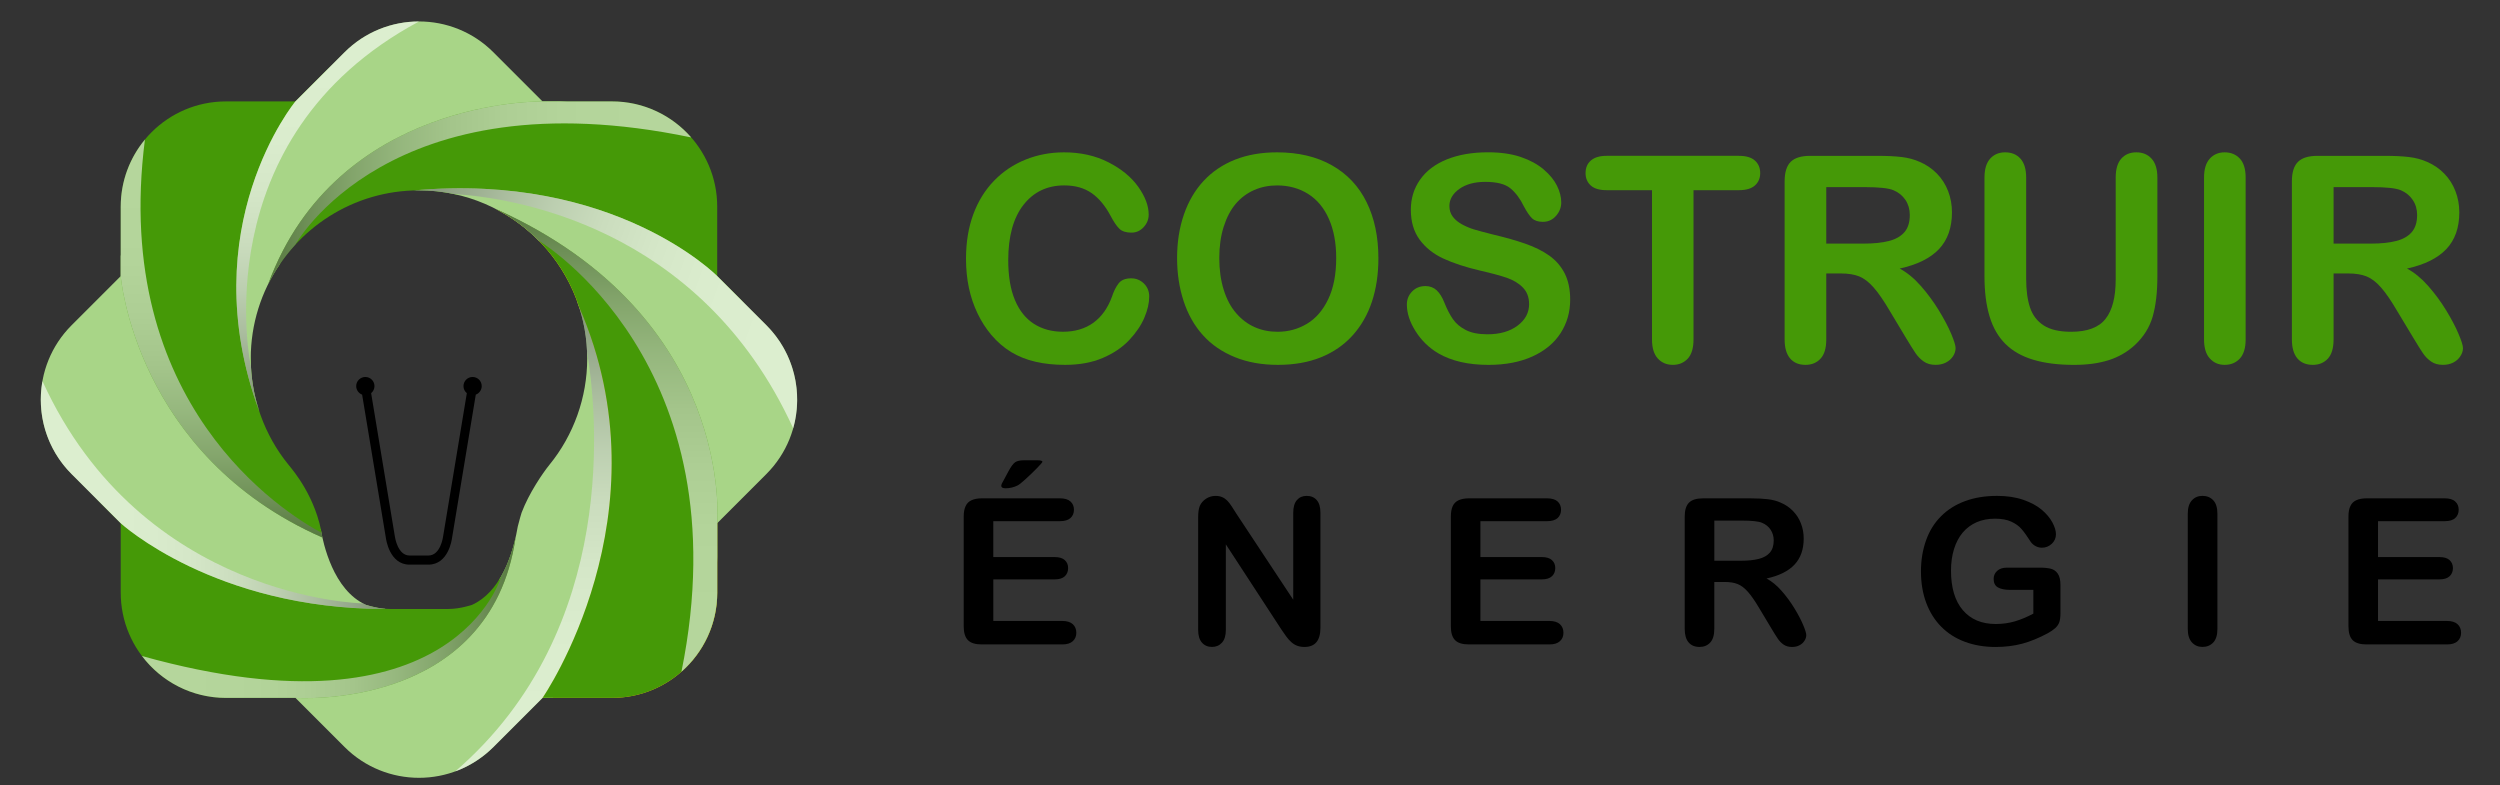 <?xml version="1.0" encoding="utf-8"?>
<!-- Generator: Adobe Illustrator 16.0.0, SVG Export Plug-In . SVG Version: 6.00 Build 0)  -->
<!DOCTYPE svg PUBLIC "-//W3C//DTD SVG 1.1//EN" "http://www.w3.org/Graphics/SVG/1.1/DTD/svg11.dtd">
<svg version="1.1" id="Calque_1" xmlns="http://www.w3.org/2000/svg" xmlns:xlink="http://www.w3.org/1999/xlink" x="0px" y="0px"
	 width="128.167px" height="40.247px" viewBox="0 0 128.167 40.247" enable-background="new 0 0 128.167 40.247"
	 xml:space="preserve">
<rect x="0" y="0" width="128.167" height="40.247" fill="#333333" stroke="none"/>
<g>
	<path fill="#A8D587" d="M29.593,15.458c0.33,0.915,0.511,1.899,0.511,2.925c0,1.986-0.692,3.925-1.944,5.455
		c-0.332,0.413-1.038,1.434-1.42,2.448c-0.024,0.08-0.126,0.414-0.195,0.705c-0.064,0.357-0.281,1.642-0.941,2.708l0,0
		c-1.792,5.294-9.007,5.989-10.636,6.08h0.179l2.518,2.518c2.108,2.106,5.525,2.106,7.632,0l2.518-2.518h0.527
		C35.085,23.575,29.619,15.496,29.593,15.458z"/>
	<path fill="#459907" d="M24.197,31.011c0-0.003-0.601,0.209-1.205,0.209h-1.513h-1.512c-0.604,0-1.204-0.212-1.204-0.209
		c0,0-8.484-0.317-13.871-5.485l1.297,1.296v3.561c0,2.979,2.416,5.396,5.397,5.396h3.56c0,0,9.987,0.709,11.287-8.224l0,0
		C26.208,28.543,25.634,30.36,24.197,31.011z"/>
	<path fill="#A8D587" d="M16.439,27.124c-0.296-0.103-7.624-2.723-10.25-14.057v1.088l-2.517,2.518
		c-2.108,2.107-2.108,5.524,0,7.632l2.517,2.518c0,0,4.79,4.397,13.554,4.397l0.002-0.01c-0.521-0.04-0.982-0.2-0.982-0.199
		C17.074,30.246,16.575,27.871,16.439,27.124z"/>
	<path fill="#459907" d="M14.8,23.838c-1.252-1.53-1.945-3.469-1.945-5.455c0,0-2.213-7.171,4.13-15.022l-1.839,1.838h-3.56
		c-2.981,0-5.397,2.416-5.397,5.396v3.561c0,0,0.743,9.178,10.337,13.4C16.227,25.496,15.004,24.093,14.8,23.838z"/>
	<path fill="#A8D587" d="M13.284,21.058c-0.28-0.858-0.429-1.761-0.429-2.675c0-1.784,0.545-3.443,1.477-4.82
		c0.115-0.293,3.042-7.433,14.752-8.365h-1.271l-2.518-2.518c-2.106-2.107-5.523-2.107-7.632,0l-2.518,2.518
		c0,0-5.314,6.437-1.866,15.859H13.284z"/>
	<linearGradient id="SVGID_1_" gradientUnits="userSpaceOnUse" x1="31.111" y1="35.779" x2="31.111" y2="10.723">
		<stop  offset="0" style="stop-color:#FBAE17"/>
		<stop  offset="0.479" style="stop-color:#FDC20D"/>
		<stop  offset="1" style="stop-color:#FFDD00"/>
	</linearGradient>
	<path fill="url(#SVGID_1_)" d="M25.436,10.722v0.002c1.995,1.035,3.539,2.825,4.245,4.99c4.658,10.64-1.867,20.065-1.867,20.065
		h3.561c2.98,0,5.396-2.417,5.396-5.396v-3.561C36.77,26.822,37.702,16.246,25.436,10.722z"/>
	<path d="M24.229,19.326c-0.259,0-0.468,0.21-0.468,0.468c0,0.141,0.063,0.274,0.172,0.362l-1.22,7.365
		c-0.001,0.01-0.13,0.958-0.748,0.958h-0.971c-0.611,0-0.747-0.955-0.749-0.967l-1.218-7.356c0.108-0.088,0.171-0.221,0.171-0.362
		c0-0.258-0.209-0.468-0.468-0.468c-0.258,0-0.469,0.21-0.469,0.468c0,0.195,0.124,0.37,0.304,0.438l1.218,7.348
		c0.007,0.056,0.184,1.367,1.21,1.367h0.971c1.03,0,1.203-1.304,1.209-1.357l1.219-7.358c0.181-0.068,0.304-0.243,0.304-0.438
		C24.697,19.536,24.487,19.326,24.229,19.326z"/>
	<linearGradient id="SVGID_2_" gradientUnits="userSpaceOnUse" x1="27.523" y1="39.547" x2="27.523" y2="15.459">
		<stop  offset="0.121" style="stop-color:#FFFFFF"/>
		<stop  offset="0.302" style="stop-color:#FCFCFC"/>
		<stop  offset="0.442" style="stop-color:#F2F2F2"/>
		<stop  offset="0.569" style="stop-color:#E2E2E2"/>
		<stop  offset="0.687" style="stop-color:#CACBCC"/>
		<stop  offset="0.8" style="stop-color:#ACADAE"/>
		<stop  offset="0.908" style="stop-color:#88898B"/>
		<stop  offset="1" style="stop-color:#626366"/>
	</linearGradient>
	<path opacity="0.6" fill="url(#SVGID_2_)" d="M29.593,15.458c0.292,0.81,0.467,1.675,0.503,2.576
		c0.496,2.955,1.716,14.209-6.757,21.513c0.713-0.262,1.384-0.678,1.957-1.25l2.518-2.518h0.527
		C35.085,23.575,29.619,15.496,29.593,15.458z"/>
	<path fill="#459907" d="M21.479,9.759c0.7,0,1.379,0.085,2.03,0.243l0,0c0,0,6.826-0.715,14.637,5.531l-1.377-1.377v-3.561
		c0-2.98-2.417-5.396-5.396-5.396h-3.561c0,0-10.536-0.189-14.059,9.354l0.002,0C15.168,11.715,18.1,9.759,21.479,9.759z"/>
	<path fill="#A8D587" d="M27.611,12.327c0.009,0.004,8.773,4.064,9.159,16.502v-2.007l2.518-2.518c2.107-2.108,2.107-5.524,0-7.632
		l-2.518-2.518c0,0-5.246-5.327-15.567-4.391l0,0c0.092-0.003,0.184-0.005,0.277-0.005C23.877,9.759,26.047,10.743,27.611,12.327z"
		/>
	<path fill="#459907" d="M25.436,10.722v0.002c1.995,1.035,3.539,2.825,4.245,4.99c4.658,10.64-1.867,20.065-1.867,20.065h3.561
		c2.98,0,5.396-2.417,5.396-5.396v-3.561C36.77,26.822,37.702,16.246,25.436,10.722z"/>
	<linearGradient id="SVGID_3_" gradientUnits="userSpaceOnUse" x1="13.754" y1="9.876" x2="35.436" y2="9.876">
		<stop  offset="0" style="stop-color:#626366"/>
		<stop  offset="0.092" style="stop-color:#88898B"/>
		<stop  offset="0.2" style="stop-color:#ACADAE"/>
		<stop  offset="0.313" style="stop-color:#CACBCC"/>
		<stop  offset="0.431" style="stop-color:#E2E2E2"/>
		<stop  offset="0.558" style="stop-color:#F2F2F2"/>
		<stop  offset="0.698" style="stop-color:#FCFCFC"/>
		<stop  offset="0.879" style="stop-color:#FFFFFF"/>
	</linearGradient>
	<path opacity="0.6" fill="url(#SVGID_3_)" d="M35.436,7.046c-0.989-1.132-2.442-1.847-4.063-1.847h-3.561
		c0,0-10.536-0.189-14.059,9.354l0.002,0c0.366-0.735,0.835-1.411,1.386-2.01C15.146,12.54,19.941,3.81,35.436,7.046z"/>
	<linearGradient id="SVGID_4_" gradientUnits="userSpaceOnUse" x1="20.779" y1="10.926" x2="41.882" y2="18.607">
		<stop  offset="0" style="stop-color:#626366"/>
		<stop  offset="0.092" style="stop-color:#88898B"/>
		<stop  offset="0.2" style="stop-color:#ACADAE"/>
		<stop  offset="0.313" style="stop-color:#CACBCC"/>
		<stop  offset="0.431" style="stop-color:#E2E2E2"/>
		<stop  offset="0.558" style="stop-color:#F2F2F2"/>
		<stop  offset="0.698" style="stop-color:#FCFCFC"/>
		<stop  offset="0.879" style="stop-color:#FFFFFF"/>
	</linearGradient>
	<path opacity="0.6" fill="url(#SVGID_4_)" d="M40.664,21.957c0.512-1.818,0.055-3.853-1.376-5.284l-2.518-2.518
		c0,0-5.246-5.327-15.567-4.391l0,0c0.092-0.003,0.184-0.005,0.277-0.005c0.616,0,1.217,0.067,1.796,0.19
		C26.051,10.117,35.866,11.458,40.664,21.957z"/>
	<linearGradient id="SVGID_5_" gradientUnits="userSpaceOnUse" x1="31.111" y1="34.435" x2="31.111" y2="10.723">
		<stop  offset="0.121" style="stop-color:#FFFFFF"/>
		<stop  offset="0.302" style="stop-color:#FCFCFC"/>
		<stop  offset="0.442" style="stop-color:#F2F2F2"/>
		<stop  offset="0.569" style="stop-color:#E2E2E2"/>
		<stop  offset="0.687" style="stop-color:#CACBCC"/>
		<stop  offset="0.8" style="stop-color:#ACADAE"/>
		<stop  offset="0.908" style="stop-color:#88898B"/>
		<stop  offset="1" style="stop-color:#626366"/>
	</linearGradient>
	<path opacity="0.6" fill="url(#SVGID_5_)" d="M25.436,10.722v0.002c0.814,0.422,1.553,0.973,2.19,1.622l0.002-0.001
		c0,0,10.52,6.272,7.308,22.09c1.124-0.989,1.834-2.438,1.834-4.053v-3.561C36.77,26.822,37.702,16.246,25.436,10.722z"/>
	<linearGradient id="SVGID_6_" gradientUnits="userSpaceOnUse" x1="7.279" y1="31.674" x2="26.433" y2="31.674">
		<stop  offset="0.121" style="stop-color:#FFFFFF"/>
		<stop  offset="0.302" style="stop-color:#FCFCFC"/>
		<stop  offset="0.442" style="stop-color:#F2F2F2"/>
		<stop  offset="0.569" style="stop-color:#E2E2E2"/>
		<stop  offset="0.687" style="stop-color:#CACBCC"/>
		<stop  offset="0.8" style="stop-color:#ACADAE"/>
		<stop  offset="0.908" style="stop-color:#88898B"/>
		<stop  offset="1" style="stop-color:#626366"/>
	</linearGradient>
	<path opacity="0.6" fill="url(#SVGID_6_)" d="M25.712,29.515L25.712,29.515c0,0-2.374,8.598-18.433,4.117
		c0.984,1.304,2.547,2.147,4.308,2.147h3.56c0,0,9.987,0.709,11.287-8.224l0,0C26.314,28.076,26.099,28.825,25.712,29.515z"/>
	<linearGradient id="SVGID_7_" gradientUnits="userSpaceOnUse" x1="2.092" y1="25.379" x2="19.746" y2="25.379">
		<stop  offset="0.121" style="stop-color:#FFFFFF"/>
		<stop  offset="0.302" style="stop-color:#FCFCFC"/>
		<stop  offset="0.442" style="stop-color:#F2F2F2"/>
		<stop  offset="0.569" style="stop-color:#E2E2E2"/>
		<stop  offset="0.687" style="stop-color:#CACBCC"/>
		<stop  offset="0.8" style="stop-color:#ACADAE"/>
		<stop  offset="0.908" style="stop-color:#88898B"/>
		<stop  offset="1" style="stop-color:#626366"/>
	</linearGradient>
	<path opacity="0.6" fill="url(#SVGID_7_)" d="M18.607,30.934L18.607,30.934c0,0.001-11.319-0.193-16.431-11.395
		c-0.298,1.678,0.199,3.47,1.496,4.766l2.517,2.518c0,0,4.79,4.397,13.554,4.397l0.002-0.01c-0.521-0.04-0.982-0.2-0.982-0.199
		C18.709,30.987,18.658,30.963,18.607,30.934z"/>
	<linearGradient id="SVGID_8_" gradientUnits="userSpaceOnUse" x1="11.358" y1="27.555" x2="11.358" y2="7.154">
		<stop  offset="0" style="stop-color:#626366"/>
		<stop  offset="0.092" style="stop-color:#88898B"/>
		<stop  offset="0.2" style="stop-color:#ACADAE"/>
		<stop  offset="0.313" style="stop-color:#CACBCC"/>
		<stop  offset="0.431" style="stop-color:#E2E2E2"/>
		<stop  offset="0.558" style="stop-color:#F2F2F2"/>
		<stop  offset="0.698" style="stop-color:#FCFCFC"/>
		<stop  offset="0.879" style="stop-color:#FFFFFF"/>
	</linearGradient>
	<path opacity="0.6" fill="url(#SVGID_8_)" d="M7.43,7.154c-0.774,0.934-1.241,2.134-1.241,3.441v3.561c0,0,0.743,9.178,10.337,13.4
		c-0.012-0.081-0.025-0.16-0.04-0.239C14.551,26.277,5.688,20.738,7.43,7.154z"/>
	<linearGradient id="SVGID_9_" gradientUnits="userSpaceOnUse" x1="16.798" y1="21.058" x2="16.798" y2="1.101">
		<stop  offset="0" style="stop-color:#626366"/>
		<stop  offset="0.092" style="stop-color:#88898B"/>
		<stop  offset="0.2" style="stop-color:#ACADAE"/>
		<stop  offset="0.313" style="stop-color:#CACBCC"/>
		<stop  offset="0.431" style="stop-color:#E2E2E2"/>
		<stop  offset="0.558" style="stop-color:#F2F2F2"/>
		<stop  offset="0.698" style="stop-color:#FCFCFC"/>
		<stop  offset="0.879" style="stop-color:#FFFFFF"/>
	</linearGradient>
	<path opacity="0.6" fill="url(#SVGID_9_)" d="M12.868,18.831c0,0-2.549-11.749,8.612-17.729l0,0c-1.38,0-2.762,0.526-3.816,1.58
		l-2.518,2.518c0,0-5.314,6.437-1.866,15.859h0.004C13.05,20.341,12.909,19.591,12.868,18.831L12.868,18.831z"/>
</g>
<g>
	<g>
		<path fill="#459907" d="M58.917,15.198c0,0.335-0.083,0.699-0.249,1.088c-0.165,0.391-0.425,0.774-0.779,1.15
			s-0.808,0.682-1.358,0.916c-0.552,0.235-1.193,0.353-1.927,0.353c-0.555,0-1.061-0.053-1.516-0.159
			c-0.456-0.105-0.869-0.269-1.24-0.492c-0.372-0.223-0.713-0.517-1.024-0.881c-0.277-0.33-0.515-0.701-0.711-1.11
			c-0.196-0.41-0.344-0.847-0.442-1.312c-0.098-0.464-0.147-0.958-0.147-1.48c0-0.848,0.124-1.607,0.371-2.278
			c0.246-0.67,0.6-1.244,1.06-1.721c0.46-0.477,1-0.839,1.617-1.088c0.618-0.25,1.276-0.374,1.977-0.374
			c0.852,0,1.612,0.17,2.277,0.51c0.667,0.34,1.177,0.761,1.531,1.261c0.354,0.501,0.532,0.974,0.532,1.419
			c0,0.244-0.086,0.46-0.259,0.646c-0.173,0.187-0.381,0.28-0.625,0.28c-0.273,0-0.477-0.064-0.614-0.194
			c-0.136-0.129-0.289-0.352-0.456-0.668c-0.278-0.522-0.605-0.913-0.981-1.171c-0.376-0.259-0.839-0.388-1.39-0.388
			c-0.877,0-1.575,0.333-2.095,0.999c-0.52,0.666-0.78,1.612-0.78,2.838c0,0.819,0.115,1.501,0.345,2.045
			c0.229,0.544,0.556,0.95,0.977,1.218s0.915,0.402,1.48,0.402c0.613,0,1.131-0.152,1.556-0.456c0.424-0.305,0.744-0.751,0.959-1.34
			c0.091-0.278,0.204-0.504,0.338-0.679s0.35-0.263,0.647-0.263c0.254,0,0.472,0.089,0.654,0.266
			C58.825,14.714,58.917,14.934,58.917,15.198z"/>
		<path fill="#459907" d="M65.47,7.81c1.093,0,2.03,0.222,2.813,0.665c0.784,0.443,1.376,1.073,1.779,1.89
			c0.402,0.817,0.604,1.776,0.604,2.878c0,0.814-0.11,1.555-0.331,2.221c-0.22,0.666-0.551,1.243-0.992,1.732
			c-0.441,0.488-0.982,0.862-1.624,1.121c-0.642,0.259-1.377,0.388-2.206,0.388c-0.825,0-1.562-0.133-2.214-0.399
			c-0.651-0.266-1.195-0.641-1.631-1.125c-0.436-0.483-0.765-1.066-0.988-1.747c-0.223-0.68-0.334-1.416-0.334-2.206
			c0-0.81,0.116-1.552,0.349-2.228c0.232-0.676,0.569-1.25,1.01-1.725c0.441-0.475,0.977-0.837,1.609-1.089
			C63.947,7.936,64.666,7.81,65.47,7.81z M68.503,13.229c0-0.771-0.125-1.439-0.374-2.005c-0.25-0.565-0.605-0.993-1.067-1.283
			C66.6,9.651,66.069,9.506,65.47,9.506c-0.426,0-0.82,0.081-1.182,0.241c-0.362,0.161-0.673,0.394-0.935,0.701
			c-0.261,0.307-0.466,0.699-0.618,1.175c-0.151,0.477-0.226,1.012-0.226,1.606c0,0.599,0.075,1.14,0.226,1.625
			c0.151,0.484,0.364,0.885,0.64,1.203c0.275,0.319,0.592,0.557,0.948,0.715c0.357,0.159,0.749,0.237,1.175,0.237
			c0.546,0,1.049-0.136,1.506-0.41c0.458-0.273,0.821-0.695,1.092-1.265S68.503,14.062,68.503,13.229z"/>
		<path fill="#459907" d="M80.498,15.363c0,0.638-0.165,1.209-0.493,1.718c-0.329,0.508-0.808,0.905-1.441,1.193
			c-0.633,0.287-1.382,0.432-2.25,0.432c-1.04,0-1.897-0.197-2.573-0.59c-0.479-0.282-0.869-0.66-1.167-1.132
			c-0.3-0.472-0.449-0.931-0.449-1.376c0-0.259,0.09-0.48,0.269-0.665c0.18-0.185,0.409-0.277,0.687-0.277
			c0.225,0,0.415,0.072,0.571,0.215c0.156,0.144,0.289,0.357,0.399,0.64c0.134,0.335,0.279,0.615,0.435,0.84
			c0.156,0.226,0.375,0.411,0.658,0.557c0.282,0.146,0.654,0.22,1.114,0.22c0.632,0,1.146-0.147,1.541-0.442
			c0.395-0.295,0.593-0.663,0.593-1.104c0-0.35-0.107-0.633-0.319-0.851c-0.213-0.218-0.489-0.385-0.826-0.5
			c-0.338-0.115-0.79-0.237-1.355-0.366c-0.757-0.177-1.391-0.385-1.9-0.622c-0.51-0.237-0.915-0.561-1.214-0.97
			c-0.3-0.41-0.449-0.919-0.449-1.528c0-0.58,0.158-1.095,0.474-1.545c0.316-0.45,0.774-0.796,1.373-1.039
			c0.599-0.242,1.303-0.363,2.112-0.363c0.647,0,1.206,0.081,1.678,0.241c0.472,0.161,0.864,0.374,1.175,0.64
			c0.311,0.266,0.539,0.544,0.683,0.837s0.216,0.577,0.216,0.855c0,0.254-0.09,0.483-0.269,0.687
			c-0.18,0.204-0.404,0.305-0.672,0.305c-0.244,0-0.43-0.061-0.557-0.183c-0.127-0.122-0.264-0.322-0.413-0.601
			c-0.192-0.397-0.422-0.707-0.69-0.93c-0.268-0.224-0.7-0.335-1.293-0.335c-0.551,0-0.995,0.122-1.333,0.363
			c-0.337,0.242-0.507,0.534-0.507,0.874c0,0.21,0.058,0.393,0.172,0.546c0.115,0.153,0.273,0.285,0.474,0.395
			c0.201,0.11,0.405,0.196,0.611,0.259c0.206,0.062,0.546,0.153,1.02,0.273c0.594,0.139,1.132,0.292,1.613,0.459
			c0.482,0.168,0.891,0.372,1.229,0.611c0.337,0.24,0.601,0.542,0.79,0.909C80.403,14.382,80.498,14.832,80.498,15.363z"/>
		<path fill="#459907" d="M89.149,9.75h-2.328v7.654c0,0.44-0.098,0.768-0.295,0.981c-0.197,0.212-0.45,0.32-0.762,0.32
			c-0.316,0-0.574-0.108-0.772-0.324c-0.199-0.216-0.299-0.542-0.299-0.977V9.75h-2.328c-0.364,0-0.635-0.081-0.812-0.241
			c-0.177-0.161-0.266-0.373-0.266-0.636c0-0.273,0.092-0.489,0.276-0.647c0.185-0.158,0.451-0.237,0.801-0.237h6.784
			c0.369,0,0.643,0.082,0.822,0.244c0.18,0.163,0.27,0.376,0.27,0.64c0,0.263-0.091,0.475-0.272,0.636
			C89.787,9.67,89.514,9.75,89.149,9.75z"/>
		<path fill="#459907" d="M94.374,14.019h-0.747v3.385c0,0.445-0.098,0.773-0.295,0.984c-0.196,0.211-0.453,0.317-0.77,0.317
			c-0.339,0-0.603-0.11-0.79-0.331c-0.187-0.22-0.28-0.543-0.28-0.97V9.298c0-0.46,0.104-0.793,0.309-0.999
			c0.207-0.206,0.538-0.309,0.997-0.309h3.471c0.48,0,0.891,0.02,1.23,0.061s0.646,0.124,0.92,0.248
			c0.33,0.139,0.621,0.338,0.877,0.596c0.254,0.259,0.445,0.56,0.578,0.902c0.131,0.343,0.197,0.706,0.197,1.089
			c0,0.786-0.223,1.414-0.664,1.883c-0.443,0.469-1.117,0.802-2.018,0.999c0.379,0.202,0.742,0.499,1.086,0.891
			c0.346,0.393,0.652,0.811,0.924,1.254c0.27,0.444,0.482,0.843,0.633,1.201c0.15,0.357,0.225,0.602,0.225,0.736
			c0,0.139-0.045,0.277-0.131,0.413c-0.09,0.137-0.211,0.244-0.363,0.323c-0.154,0.079-0.332,0.119-0.531,0.119
			c-0.24,0-0.441-0.056-0.604-0.169c-0.164-0.112-0.303-0.255-0.422-0.427c-0.117-0.172-0.277-0.426-0.479-0.762l-0.854-1.423
			c-0.307-0.522-0.582-0.92-0.824-1.193s-0.486-0.46-0.734-0.561C95.066,14.07,94.751,14.019,94.374,14.019z M95.596,9.593h-1.969
			v2.896h1.911c0.514,0,0.945-0.044,1.295-0.133c0.35-0.088,0.615-0.24,0.801-0.453c0.184-0.213,0.275-0.506,0.275-0.88
			c0-0.292-0.074-0.55-0.223-0.773s-0.354-0.389-0.617-0.5C96.818,9.646,96.328,9.593,95.596,9.593z"/>
		<path fill="#459907" d="M101.738,14.17V9.104c0-0.431,0.098-0.754,0.291-0.971c0.195-0.215,0.451-0.323,0.768-0.323
			c0.33,0,0.592,0.108,0.785,0.323c0.195,0.216,0.293,0.54,0.293,0.971v5.181c0,0.589,0.064,1.082,0.197,1.477
			c0.131,0.396,0.365,0.702,0.699,0.92c0.336,0.218,0.807,0.327,1.41,0.327c0.832,0,1.422-0.222,1.766-0.665
			c0.348-0.443,0.518-1.115,0.518-2.016V9.104c0-0.436,0.098-0.761,0.289-0.974s0.447-0.32,0.77-0.32c0.32,0,0.58,0.106,0.777,0.32
			c0.199,0.213,0.301,0.538,0.301,0.974v5.066c0,0.825-0.082,1.512-0.242,2.063c-0.16,0.551-0.463,1.035-0.908,1.452
			c-0.383,0.354-0.83,0.613-1.336,0.776c-0.51,0.163-1.104,0.245-1.783,0.245c-0.811,0-1.508-0.088-2.092-0.263
			c-0.584-0.174-1.061-0.445-1.43-0.812s-0.641-0.836-0.811-1.408C101.826,15.649,101.738,14.965,101.738,14.17z"/>
		<path fill="#459907" d="M112.994,17.404v-8.3c0-0.431,0.098-0.754,0.295-0.971c0.195-0.215,0.449-0.323,0.76-0.323
			c0.322,0,0.58,0.106,0.781,0.32c0.197,0.213,0.297,0.538,0.297,0.974v8.3c0,0.436-0.1,0.761-0.297,0.977
			c-0.201,0.215-0.459,0.324-0.781,0.324c-0.307,0-0.559-0.109-0.758-0.327C113.092,18.16,112.994,17.835,112.994,17.404z"/>
		<path fill="#459907" d="M120.381,14.019h-0.746v3.385c0,0.445-0.1,0.773-0.295,0.984c-0.197,0.211-0.453,0.317-0.77,0.317
			c-0.34,0-0.604-0.11-0.791-0.331c-0.186-0.22-0.281-0.543-0.281-0.97V9.298c0-0.46,0.104-0.793,0.311-0.999
			c0.205-0.206,0.539-0.309,1-0.309h3.471c0.479,0,0.887,0.02,1.229,0.061c0.338,0.041,0.646,0.124,0.92,0.248
			c0.328,0.139,0.623,0.338,0.875,0.596c0.254,0.259,0.447,0.56,0.578,0.902c0.133,0.343,0.199,0.706,0.199,1.089
			c0,0.786-0.221,1.414-0.664,1.883c-0.445,0.469-1.117,0.802-2.018,0.999c0.379,0.202,0.74,0.499,1.086,0.891
			c0.346,0.393,0.654,0.811,0.924,1.254c0.271,0.444,0.482,0.843,0.631,1.201c0.152,0.357,0.229,0.602,0.229,0.736
			c0,0.139-0.045,0.277-0.135,0.413c-0.088,0.137-0.209,0.244-0.361,0.323c-0.154,0.079-0.332,0.119-0.531,0.119
			c-0.24,0-0.441-0.056-0.605-0.169c-0.162-0.112-0.303-0.255-0.42-0.427s-0.275-0.426-0.477-0.762l-0.857-1.423
			c-0.305-0.522-0.58-0.92-0.822-1.193c-0.24-0.273-0.488-0.46-0.736-0.561C121.074,14.07,120.76,14.019,120.381,14.019z
			 M121.604,9.593h-1.969v2.896h1.91c0.514,0,0.945-0.044,1.293-0.133c0.35-0.088,0.617-0.24,0.803-0.453
			c0.184-0.213,0.277-0.506,0.277-0.88c0-0.292-0.074-0.55-0.225-0.773c-0.148-0.223-0.354-0.389-0.617-0.5
			C122.828,9.646,122.334,9.593,121.604,9.593z"/>
	</g>
	<g>
		<path d="M54.34,26.719h-3.417v1.84h3.146c0.232,0,0.405,0.051,0.52,0.156c0.114,0.104,0.17,0.24,0.17,0.411
			c0,0.17-0.056,0.309-0.167,0.415c-0.113,0.108-0.287,0.162-0.522,0.162h-3.146v2.131h3.535c0.238,0,0.419,0.056,0.54,0.166
			c0.12,0.11,0.181,0.258,0.181,0.442c0,0.177-0.062,0.321-0.181,0.43c-0.121,0.112-0.302,0.166-0.54,0.166h-4.123
			c-0.331,0-0.568-0.072-0.713-0.219c-0.144-0.146-0.217-0.382-0.217-0.709v-5.631c0-0.218,0.033-0.396,0.099-0.533
			c0.063-0.138,0.165-0.238,0.303-0.301c0.137-0.063,0.314-0.097,0.529-0.097h4.005c0.242,0,0.421,0.055,0.539,0.162
			c0.119,0.107,0.177,0.25,0.177,0.421c0,0.178-0.059,0.319-0.177,0.427C54.761,26.665,54.582,26.719,54.34,26.719z M52.49,23.597
			h0.69c0.174,0,0.261,0.026,0.261,0.078c0,0.027-0.095,0.137-0.285,0.332c-0.191,0.194-0.384,0.38-0.578,0.556
			c-0.195,0.177-0.33,0.285-0.404,0.322c-0.193,0.098-0.401,0.148-0.623,0.148c-0.147,0-0.22-0.042-0.22-0.127
			c0-0.059,0.044-0.159,0.133-0.302l0.229-0.429c0.134-0.249,0.25-0.407,0.349-0.476C52.14,23.632,52.29,23.597,52.49,23.597z"/>
		<path d="M63.383,26.332l2.917,4.413V26.29c0-0.29,0.063-0.506,0.187-0.651c0.125-0.145,0.292-0.217,0.502-0.217
			c0.219,0,0.39,0.072,0.516,0.217c0.127,0.145,0.189,0.361,0.189,0.651v5.891c0,0.659-0.272,0.986-0.818,0.986
			c-0.136,0-0.259-0.02-0.367-0.059c-0.108-0.04-0.211-0.101-0.307-0.188c-0.095-0.085-0.184-0.184-0.266-0.298
			c-0.082-0.114-0.164-0.23-0.244-0.35l-2.847-4.364v4.39c0,0.287-0.066,0.502-0.199,0.649c-0.133,0.146-0.303,0.219-0.509,0.219
			c-0.216,0-0.388-0.074-0.518-0.222c-0.129-0.147-0.193-0.364-0.193-0.646V26.52c0-0.244,0.027-0.437,0.081-0.577
			c0.066-0.152,0.173-0.278,0.322-0.375c0.15-0.097,0.312-0.145,0.486-0.145c0.135,0,0.252,0.022,0.35,0.067
			c0.097,0.043,0.182,0.104,0.255,0.178c0.073,0.075,0.148,0.173,0.226,0.292C63.222,26.078,63.302,26.202,63.383,26.332z"/>
		<path d="M79.314,26.719h-3.418v1.84h3.148c0.232,0,0.405,0.051,0.519,0.156c0.114,0.104,0.171,0.24,0.171,0.411
			c0,0.17-0.057,0.309-0.17,0.415c-0.112,0.108-0.286,0.162-0.52,0.162h-3.148v2.131h3.537c0.238,0,0.418,0.056,0.539,0.166
			s0.181,0.258,0.181,0.442c0,0.177-0.06,0.321-0.181,0.43c-0.121,0.112-0.3,0.166-0.539,0.166h-4.124
			c-0.331,0-0.568-0.072-0.712-0.219c-0.145-0.146-0.216-0.382-0.216-0.709v-5.631c0-0.218,0.032-0.396,0.096-0.533
			c0.063-0.138,0.167-0.238,0.303-0.301c0.139-0.063,0.315-0.097,0.529-0.097h4.006c0.242,0,0.422,0.055,0.54,0.162
			c0.117,0.107,0.175,0.25,0.175,0.421c0,0.178-0.058,0.319-0.175,0.427C79.736,26.665,79.556,26.719,79.314,26.719z"/>
		<path d="M88.418,29.836h-0.531v2.405c0,0.317-0.071,0.552-0.21,0.701c-0.14,0.15-0.322,0.225-0.547,0.225
			c-0.241,0-0.428-0.078-0.562-0.235c-0.132-0.155-0.198-0.386-0.198-0.69v-5.762c0-0.327,0.073-0.563,0.219-0.71
			c0.147-0.147,0.382-0.221,0.71-0.221h2.469c0.341,0,0.631,0.017,0.872,0.045c0.243,0.029,0.461,0.088,0.654,0.176
			c0.235,0.099,0.443,0.24,0.624,0.424c0.18,0.185,0.317,0.397,0.411,0.641c0.095,0.244,0.141,0.501,0.141,0.775
			c0,0.557-0.158,1.003-0.473,1.338c-0.314,0.333-0.794,0.571-1.432,0.71c0.269,0.143,0.526,0.354,0.771,0.633
			c0.247,0.28,0.464,0.577,0.657,0.893c0.193,0.314,0.34,0.599,0.449,0.854c0.106,0.253,0.16,0.427,0.16,0.522
			c0,0.1-0.031,0.198-0.095,0.294c-0.063,0.099-0.147,0.173-0.258,0.229c-0.107,0.057-0.234,0.085-0.377,0.085
			c-0.17,0-0.313-0.04-0.43-0.12c-0.116-0.079-0.215-0.181-0.299-0.304c-0.083-0.123-0.198-0.304-0.339-0.542l-0.607-1.012
			c-0.219-0.371-0.414-0.654-0.586-0.848c-0.172-0.194-0.346-0.328-0.524-0.398C88.91,29.872,88.688,29.836,88.418,29.836z
			 M89.287,26.689h-1.399v2.058h1.359c0.363,0,0.67-0.031,0.919-0.094c0.248-0.063,0.438-0.171,0.569-0.322
			c0.131-0.152,0.198-0.359,0.198-0.626c0-0.208-0.054-0.39-0.16-0.549c-0.104-0.158-0.251-0.276-0.439-0.354
			C90.158,26.727,89.808,26.689,89.287,26.689z"/>
		<path d="M105.633,29.995v1.436c0,0.189-0.02,0.343-0.055,0.457c-0.039,0.113-0.107,0.217-0.209,0.31
			c-0.1,0.091-0.229,0.18-0.385,0.265c-0.455,0.245-0.889,0.423-1.307,0.536c-0.422,0.112-0.877,0.169-1.373,0.169
			c-0.574,0-1.098-0.089-1.572-0.266c-0.475-0.176-0.877-0.435-1.211-0.772c-0.332-0.335-0.59-0.745-0.77-1.225
			c-0.178-0.479-0.27-1.018-0.27-1.61c0-0.581,0.09-1.115,0.264-1.599c0.172-0.484,0.428-0.894,0.768-1.232
			c0.334-0.336,0.744-0.595,1.229-0.774c0.484-0.179,1.033-0.268,1.646-0.268c0.502,0,0.949,0.067,1.34,0.202
			c0.387,0.134,0.701,0.303,0.943,0.507c0.242,0.206,0.424,0.421,0.547,0.65c0.123,0.229,0.184,0.43,0.184,0.608
			c0,0.19-0.07,0.353-0.211,0.487c-0.143,0.134-0.313,0.203-0.508,0.203c-0.111,0-0.217-0.027-0.316-0.078
			c-0.1-0.051-0.184-0.122-0.252-0.214c-0.188-0.294-0.346-0.516-0.477-0.664c-0.129-0.152-0.303-0.277-0.523-0.379
			c-0.219-0.102-0.498-0.153-0.84-0.153c-0.35,0-0.662,0.061-0.939,0.181c-0.275,0.121-0.512,0.297-0.709,0.525
			c-0.195,0.23-0.344,0.512-0.449,0.846c-0.104,0.334-0.156,0.703-0.156,1.11c0,0.878,0.203,1.555,0.605,2.026
			c0.404,0.474,0.967,0.711,1.689,0.711c0.35,0,0.68-0.047,0.99-0.138c0.307-0.093,0.621-0.224,0.938-0.394v-1.217h-1.178
			c-0.281,0-0.494-0.043-0.641-0.128c-0.145-0.085-0.217-0.229-0.217-0.434c0-0.166,0.061-0.305,0.182-0.414
			s0.285-0.164,0.492-0.164h1.723c0.211,0,0.389,0.021,0.537,0.056c0.146,0.038,0.266,0.122,0.354,0.252
			C105.588,29.541,105.633,29.735,105.633,29.995z"/>
		<path d="M112.16,32.241v-5.899c0-0.308,0.07-0.537,0.211-0.69c0.141-0.154,0.32-0.23,0.541-0.23c0.23,0,0.414,0.076,0.557,0.228
			c0.141,0.15,0.211,0.382,0.211,0.692v5.899c0,0.312-0.07,0.543-0.211,0.696c-0.143,0.152-0.326,0.229-0.557,0.229
			c-0.217,0-0.398-0.077-0.539-0.232C112.23,32.779,112.16,32.548,112.16,32.241z"/>
		<path d="M125.334,26.719h-3.42v1.84h3.15c0.23,0,0.404,0.051,0.518,0.156c0.113,0.104,0.172,0.24,0.172,0.411
			c0,0.17-0.057,0.309-0.17,0.415c-0.111,0.108-0.287,0.162-0.52,0.162h-3.15v2.131h3.535c0.24,0,0.422,0.056,0.541,0.166
			c0.123,0.11,0.182,0.258,0.182,0.442c0,0.177-0.059,0.321-0.182,0.43c-0.119,0.112-0.301,0.166-0.541,0.166h-4.121
			c-0.33,0-0.568-0.072-0.715-0.219c-0.143-0.146-0.215-0.382-0.215-0.709v-5.631c0-0.218,0.031-0.396,0.098-0.533
			c0.063-0.138,0.166-0.238,0.303-0.301c0.139-0.063,0.316-0.097,0.529-0.097h4.006c0.242,0,0.424,0.055,0.537,0.162
			c0.119,0.107,0.178,0.25,0.178,0.421c0,0.178-0.059,0.319-0.178,0.427C125.758,26.665,125.576,26.719,125.334,26.719z"/>
	</g>
</g>
</svg>

